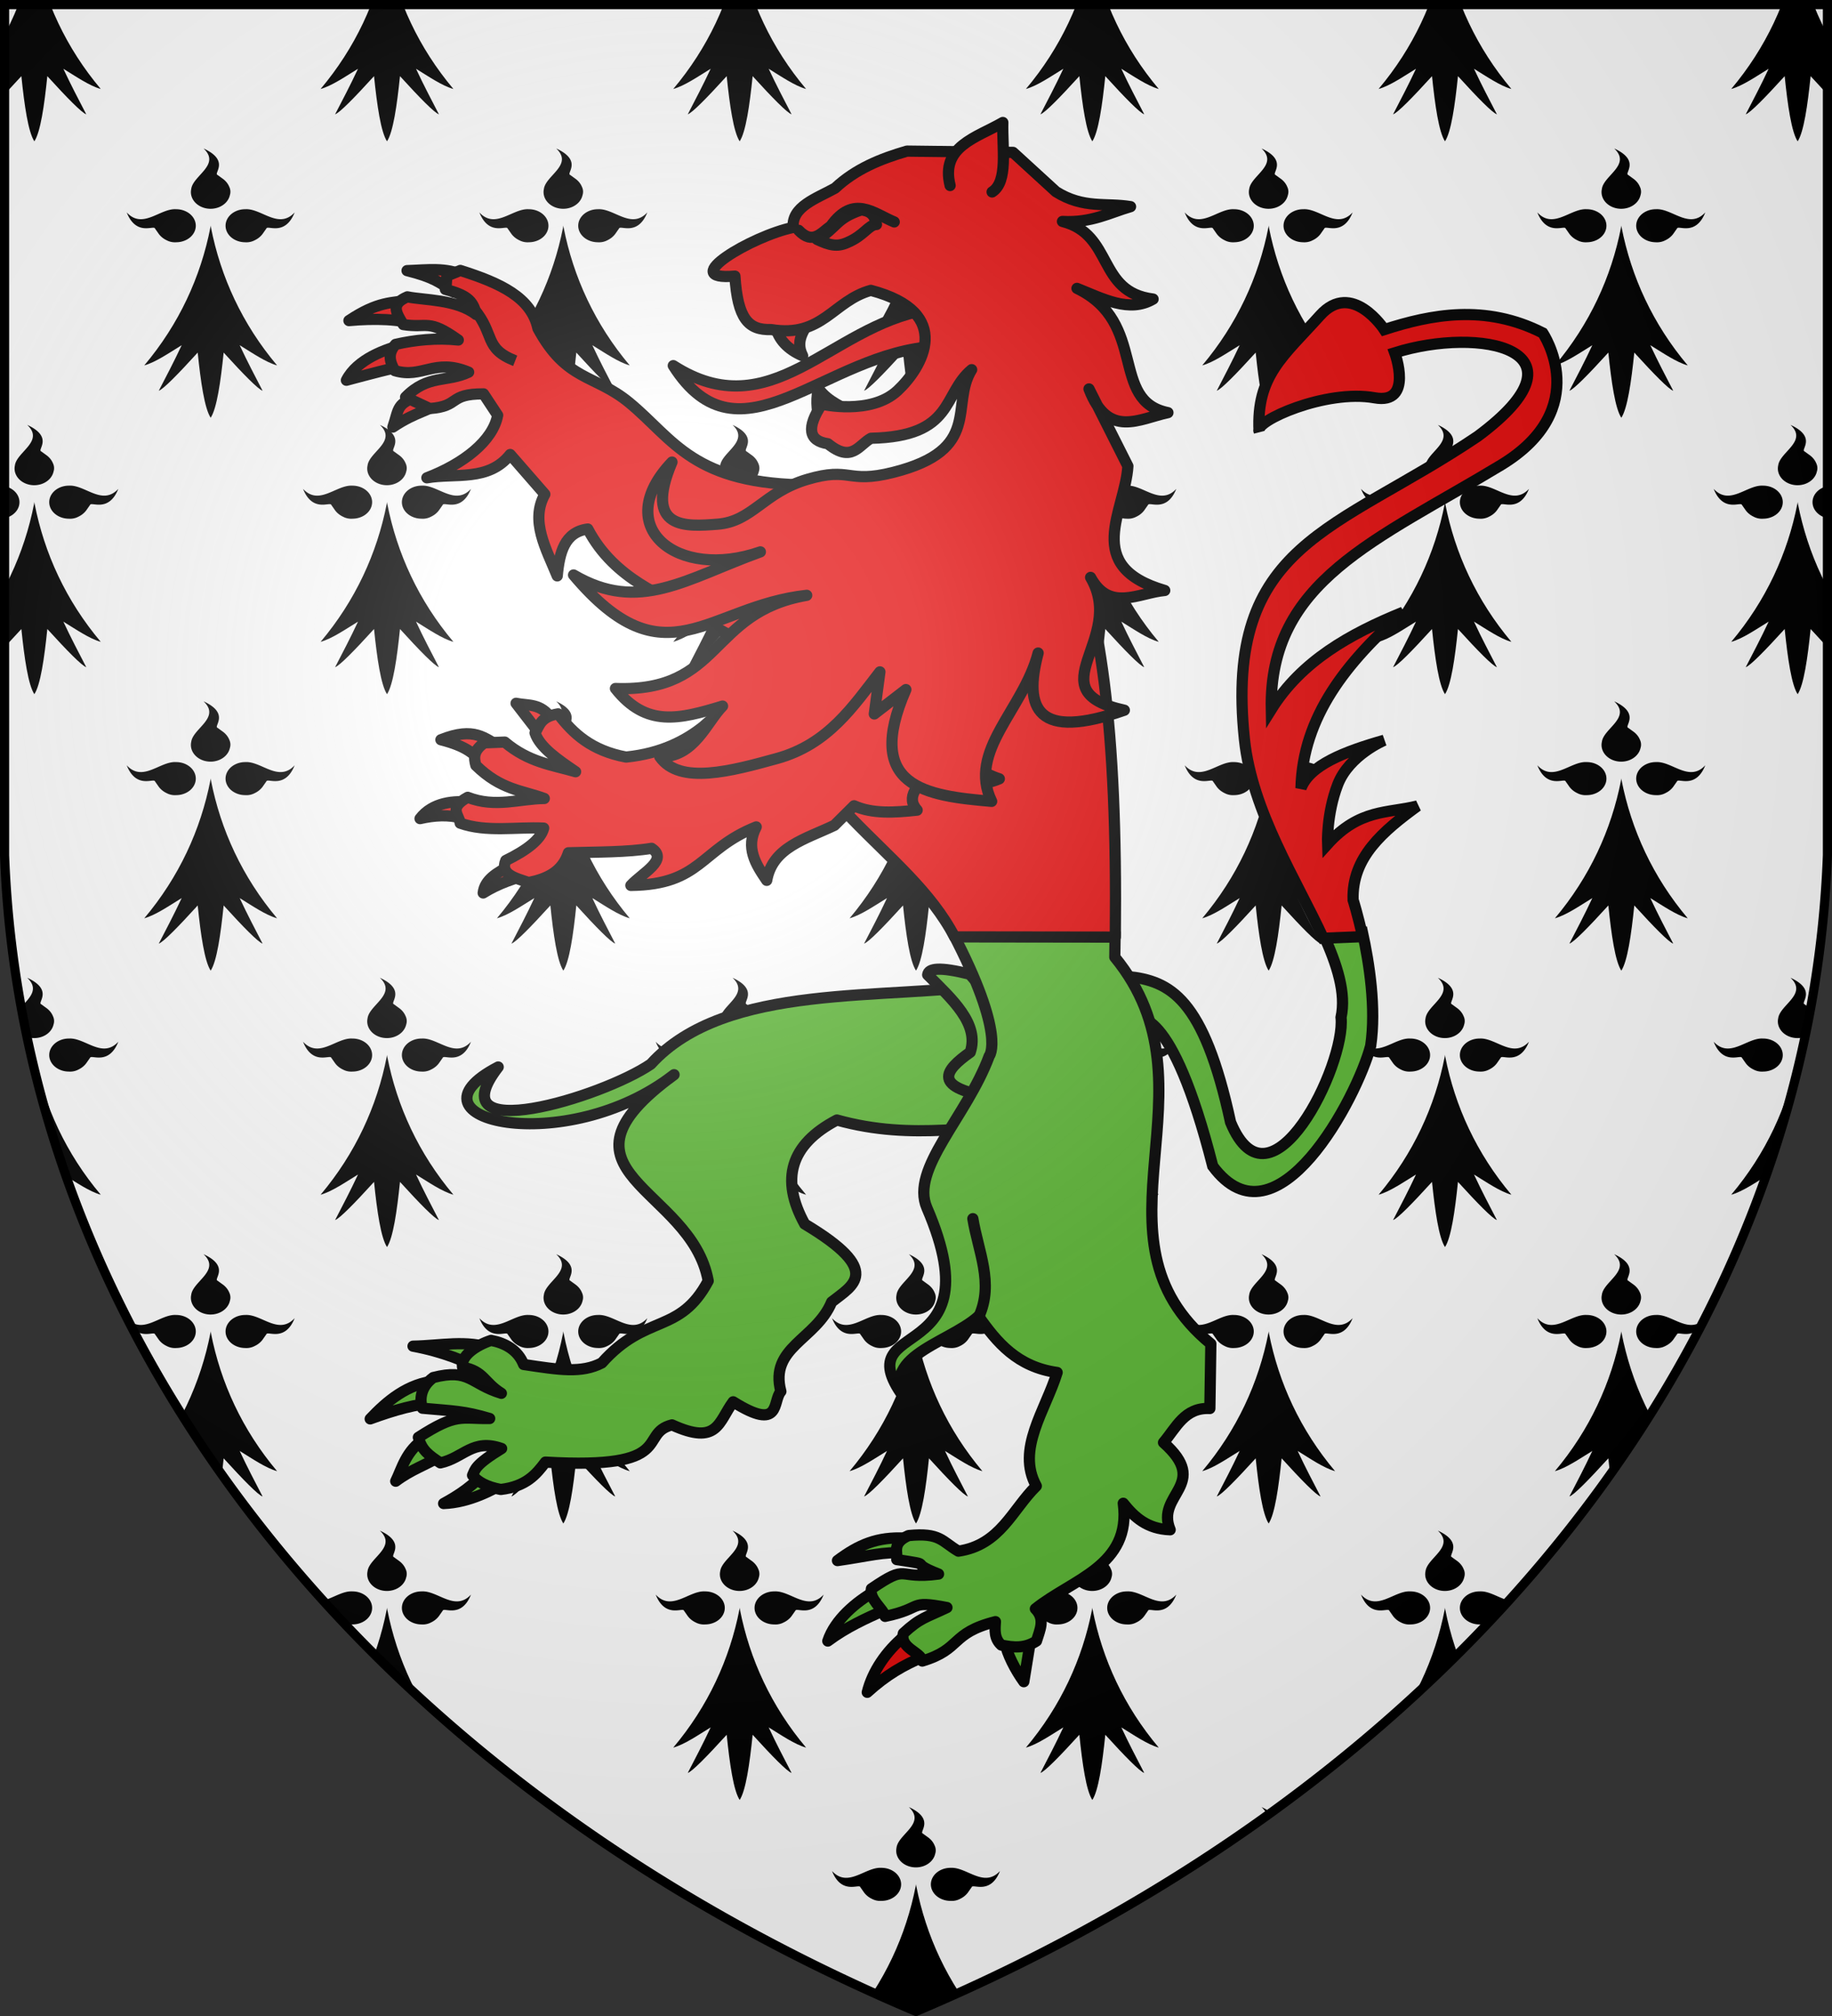 <svg xmlns="http://www.w3.org/2000/svg" xmlns:xlink="http://www.w3.org/1999/xlink" xml:space="preserve" width="600" height="660"><rect width="100%" height="100%" fill="#333333" stroke="none"/><radialGradient id="h" cx="221" cy="226" r="300" gradientTransform="translate(-77 -85)scale(1.35)" gradientUnits="userSpaceOnUse"><stop offset="0" stop-color="#fff" stop-opacity=".3"/><stop offset=".2" stop-color="#fff" stop-opacity=".25"/><stop offset=".6" stop-color="#666" stop-opacity=".13"/><stop offset="1" stop-opacity=".13"/></radialGradient><clipPath id="b"><path id="a" d="M1.5 1.5h597V280A570 445 0 0 1 300 658.5 570 445 0 0 1 1.5 280Z"/></clipPath><use xlink:href="#a" fill="#fff"/><g clip-path="url(#b)"><g id="g"><g id="f"><g id="d" fill="#000" transform="matrix(1.25 0 0 1.05 -75 56)"><path d="M296.6 56.6c-5.2 6.8-9 11.4-10.2 11.9 2-4.6 4-9.1 6-14.2-3.3 2.4-6.8 5.3-9.8 6.3 9.1-12.87 14.78-27.54 17.34-43.1l.06-.5.06.5c2.56 15.56 8.23 30.23 17.34 43.1-3-1-6.5-3.9-9.8-6.3 2 5.1 4 9.6 6 14.2-1.2-.5-5-5.1-10.2-11.9-.79 9.17-1.8 17.44-3.4 20.32 0 0 .01.01 0 0-1.6-2.88-2.61-11.15-3.4-20.32"/><path id="c" d="M285.4 17.9c-.3-1.1-4.9 2.5-7.4-5 4.2 5.4 8.7-1.3 12.9-1a5.1 5.1 0 0 1 .1 10.3 4 4 0 0 1-2.5-.6c-.9-.5-1.6-1.2-2.1-2z"/><use xlink:href="#c" x="-600" transform="scale(-1 1)"/><use xlink:href="#c" transform="scale(-1 1.01)rotate(80 1.78 -340.34)"/></g><g id="e"><use xlink:href="#d" x="-346.5"/><use xlink:href="#d" x="-231"/><use xlink:href="#d" x="-115.5"/></g><use xlink:href="#e" x="462"/></g><use xlink:href="#f" x="-57.75" y="-90.5"/><use xlink:href="#f" x="-57.75" y="90.5"/><use xlink:href="#f" y="181"/></g><use xlink:href="#g" y="362"/></g><path d="M296.153 535.66c-5.943 5.003-10.387 11.446-12.114 18.368 6.265-5.699 11.784-8.858 18.662-11.758z" style="fill:#e20909;fill-opacity:1;fill-rule:evenodd;stroke:#000;stroke-width:3.671;stroke-linecap:round;stroke-linejoin:round;stroke-miterlimit:4;stroke-dasharray:none;stroke-opacity:1"/><g style="fill:#5ab532;fill-opacity:1"><path d="M-134.78 298.379c4.67 10.224 7.585 19.45 5.887 27.363 1.596 15.478-23.08 65.988-36.183 34.34-8.815-40.765-19.838-46.314-33.834-47.74l1.114 13.564c2.291-.367 13.25-4.87 26.884 48.535 20.847 28.073 47.318-22.635 51.728-39.398 1.823-12.353-.478-27.088-2.704-37.195z" style="display:inline;fill:#5ab532;fill-opacity:1;fill-rule:evenodd;stroke:#000;stroke-width:3.671;stroke-linecap:butt;stroke-linejoin:miter;stroke-miterlimit:4;stroke-dasharray:none;stroke-opacity:1" transform="translate(568.102 7.332)"/><path d="M-409.45 474.26c-2.803 4.396-8.935 8.228-13.367 10.636 8.56-.335 15.992-4.44 21.361-7.508zM-428.94 463.62c-6.197 3.81-7.585 10.037-9.56 13.97 5.246-3.926 9.536-5.111 14.884-8.359zM-424.98 444.697c-9.685.777-16.575 6.889-21.88 12.488 7.988-2.897 14.968-4.949 22.538-5.414 5.172-2.483-.896-6.384-.658-7.074M-406.61 434.27c-8.698-3.107-17.136-1.032-26.224-.89 9.643 1.763 17.233 4.935 24.34 8.439z" style="fill:#5ab532;fill-opacity:1;fill-rule:evenodd;stroke:#000;stroke-width:3.671;stroke-linecap:round;stroke-linejoin:round;stroke-miterlimit:4;stroke-dasharray:none;stroke-opacity:1" transform="translate(568.102 7.332)"/><path d="M-241.327 314.684c-36.666 5.73-88.925-.844-113.624 26.364-16 10.93-70.407 27.34-49.984.931-33.32 17.282 22.168 30.157 57.596 2.524-44.025 32.076 5.625 36.572 11.184 67.508-9.433 17.671-20.307 10.517-34.838 26.85-6.688 3.48-14.005 2.247-25.614.509-1.92-4.834-6.152-7.021-10.672-7.886-4.655 1.541-10.026 4.936-9.347 8.769 7.077 1.285 6.972 4.997 12.725 8.56-10.263-3.133-10.34-8.22-22.308-5.168-4.674 3.43-4.32 8.016-3.537 10.049 10.196.927 13.663.864 22.018 3.364-9.492.167-10.72-1.975-23.357 6.176 1.104 4.167 3.32 5.788 7.204 8.354 7.624-1.647 10.6-8.054 20.064-4.705-8.85 5.416-8.61 6.84-9.519 8.768 1.7 2.152 4.611 3.772 9.232 4.64 8.307-.99 11.585-4.907 14.631-8.958 43.418 2.535 30.135-9.317 41.456-12.186 15.061 6.873 15.182-.99 20.035-7.558 15.908 9.96 12.777-.206 15.627-3.388-3.846-14.544 11.517-16.905 16.63-29.286 6.923-5.503 17.081-10.02-8.83-25.532-8.045-14.619-4.763-26.033 10.544-34.045 25.338 7.051 45.469 1.21 68.203 1.816z" style="fill:#5ab532;fill-rule:evenodd;stroke:#000;stroke-width:3.671;stroke-linecap:round;stroke-linejoin:round;stroke-miterlimit:4;stroke-dasharray:none;stroke-opacity:1;fill-opacity:1" transform="translate(568.102 7.332)"/><path d="M-264.277 311.802c8.081 8.07 17.003 16.05 13.942 25.341-8.456 6.022-13.06 11.689 8.435 14.953l8.268-21.185L-250.5 311.6c-9.863-2.465-13.52-1.948-13.777.203" style="fill:#5ab532;fill-rule:evenodd;stroke:#000;stroke-width:3.671;stroke-linecap:round;stroke-linejoin:round;stroke-miterlimit:4;stroke-dasharray:none;stroke-opacity:1;fill-opacity:1" transform="translate(568.102 7.332)"/><path d="M-271.572 496.22c-9.187-.505-15.359 2.18-22.251 7.354 10.59-1.51 14.825-2.963 22.04-2.475zM-281.6 513.603c-6.09 3.513-13.055 9.248-15.386 16.31 6.217-4.63 12.636-7.461 18.42-10.062zM-238.993 530.214c.616 3.82 3.483 9.27 6.197 13.01l2.242-13.793z" style="fill:#5ab532;fill-opacity:1;fill-rule:evenodd;stroke:#000;stroke-width:3.671;stroke-linecap:round;stroke-linejoin:round;stroke-miterlimit:4;stroke-dasharray:none;stroke-opacity:1" transform="translate(568.102 7.332)"/><path d="M-256.164 297.934c17.727 33.912 12.046 40.457 12.046 40.457-7.403 20-25.923 36.935-20.425 49.674 24.004 55.62-31.998 33.485-4.21 66.254-15.165-16.817 10.866-21.432 21.13-30.752 6.042 8.62 12.73 16.61 25.753 18.427-3.83 12.445-13.468 25.107-6.833 37.162-7.885 7.718-11.79 19.33-25.517 21.33-5.44-3.186-5.937-6.137-16.323-5.1-5.603 2.455-3.48 5.605-3.86 7.865 13.467 2.052 2.764.475 13.688 4.732-14.173 1.886-9.447-3.726-21.992 4.818-.808 3.455 3.854 6.452 4.482 9.041 12.854-2.666 7.311-5.385 20.26-2.892-7.021 3.356-8.714 3.304-14.273 8.445-1.309 4.868 5.897 6.164 6.196 9.07 13.062-3.949 9.008-9.094 23.959-12.896-.19 2.753-.435 5.518 1.932 7.665 3.96.808 7.674 1.166 11.511-1.332 1.047-3.553 2.998-7.14-.368-10.529 12.062-9.715 31.53-14.007 28.787-34.563 3.603 4.51 7.769 8.422 15.362 8.68-4.918-11.707 13.381-14.73-2.18-28.56 4.16-4.868 6.895-11.56 15.18-11.143l.324-21.163c-42.56-34.881 3.933-83.495-31.461-126.613q.068-4.075.11-8.008z" style="fill:#5ab532;fill-rule:evenodd;stroke:#000;stroke-width:3.671;stroke-linecap:round;stroke-linejoin:round;stroke-miterlimit:4;stroke-dasharray:none;stroke-opacity:1;fill-opacity:1" transform="translate(568.102 7.332)"/><path d="M-247.5 423.658c4.963-10.883-.253-21.386-1.982-32.02" style="fill:#5ab532;fill-rule:evenodd;stroke:#000;stroke-width:3.671;stroke-linecap:round;stroke-linejoin:round;stroke-miterlimit:4;stroke-dasharray:none;stroke-opacity:1;fill-opacity:1" transform="translate(568.102 7.332)"/></g><g style="fill:#e20909;fill-opacity:1"><path d="M-121.888 297.848c-1.58-7.177-3.122-12.02-3.122-12.02-.466-14.013 9.92-22.584 21.09-30.762-9.656 2.472-18.916.815-29.458 12.507 0 0-.408-9.804 3.336-19.52s15.241-14.495 15.241-14.495c-13.148 3.745-24.429 8.175-27.28 15.698.537-23.378 14.928-41.307 33.451-57.612-17.42 7.075-33.287 15.96-43.173 31.806-.852-42.114 34.444-55.327 75.188-79.961C-46.036 125-62.893 100.22-62.893 100.22c-18.886-9.6-36.722-6.01-51.902-1.107 0 0-10.59-16.241-21.008-4.659-12.082 13.433-20.906 19.734-20.007 37.914-1.614-3.281 21.858-13.804 37.844-10.925 12.87 2.318 6.601-14.735 6.601-14.735 27.796-8.756 65.681-1.19 27.148 27.356-46.28 31.209-83.163 34.646-76.384 99.19 2.5 23.81 17.171 46.181 25.822 65.125z" style="display:inline;fill:#e20909;fill-opacity:1;fill-rule:evenodd;stroke:#000;stroke-width:3.671;stroke-linecap:butt;stroke-linejoin:miter;stroke-miterlimit:4;stroke-dasharray:none;stroke-opacity:1" transform="translate(568.165 8.788)"/><path d="M-435.686 103.962c-6.145 1.445-15.514 4.854-19.027 11.737 8.046-2.124 14.424-3.914 20.1-4.828zM-433.755 89.407c-6.23 1.06-10.538.37-20.131 6.764 8.313-.765 17.082-.542 22.383 1.49zM-416.248 81.492c-5.653-2.871-12.225-1.875-18.606-1.685 8.526 2.135 10.78 3.84 15.374 7.064zM-430.406 120.689c-8.154 2.488-6.987 4.26-9.09 10.339 7.79-5.284 12.566-5.338 15.873-8.611z" style="fill:#e20909;fill-opacity:1;fill-rule:evenodd;stroke:#000;stroke-width:3.671;stroke-linecap:round;stroke-linejoin:round;stroke-miterlimit:4;stroke-dasharray:none;stroke-opacity:1" transform="translate(568.165 8.788)"/><path d="M-391.99 98.728c9.389 17.378 18.549 14.958 29.838 24.238 14.73 12.107 20.925 27.02 59.76 27.02l-10.633 58.342-30.725-17.36c-6.22-4.802-23.004-9.55-31.904-26.57-7.56.985-9.308 7.658-10.01 15.356-3.68-8.976-8.91-17.996-4.06-26.728l-11.348-13.016c-7.106 8.93-17.903 6.009-27.286 7.628 12.065-4.607 21.64-12.154 23.186-20.474l-4.625-7.007c-11.762-.012-7.456 4.06-17.603 4.804l-7.938-3.72c7.284-7.48 13.594-4.806 20.66-8.188-11.187-4.7-15.206 2.206-24.18-.495-2.09-3.523-1.984-6.045.237-8.602 6.201-1.44 13.563-2.198 20.555-1.428-9.893-7.078-9.929-3.784-18.012-5.056-2.624-4.204-3.996-6.803 1.331-9.083 5.334 1.123 16.034.75 22.495 5.77-.85-4.875-3.668-6.48-10.054-8.217 1.262-5.398-1.63-3.434 4.905-6.192 13.147 4.158 23.232 8.843 25.41 18.978" style="fill:#e20909;fill-opacity:1;fill-rule:evenodd;stroke:#000;stroke-width:3.671;stroke-linecap:round;stroke-linejoin:round;stroke-miterlimit:4;stroke-dasharray:none;stroke-opacity:1" transform="translate(568.165 8.788)"/><path d="M-202.887 298.003c.729-69.501-4.833-106.73-16.686-137.668l-100.798 45.183c12.116 49.567 49.33 62.733 64.845 92.416zM-387.538 226.532c-3.447-5.212-7.637-4.23-11.608-5.075l7.609 9.851zM-404.182 235.746c-5.33-2.723-8.43-6.792-19.582-2.353 8.521 2.179 10.917 4.586 14.233 8.281zM-413.25 253.93c-6.31-.805-13.332.014-17.348 5.275 4.602-1.037 9.231-1.38 13.921-.079zM-401.06 274.627c-4.219 2.237-8.351 4.525-8.857 8.923 4.937-3.1 10.454-4.956 16.195-6.333z" style="fill:#e20909;fill-opacity:1;fill-rule:evenodd;stroke:#000;stroke-width:3.671;stroke-linecap:round;stroke-linejoin:round;stroke-miterlimit:4;stroke-dasharray:none;stroke-opacity:1" transform="translate(568.165 8.788)"/><path d="M-385.37 224.91c-5.767.93-6.058 3.795-7.566 6.23 1.54 4.733 7.427 8.726 13.286 12.724-7.696-2.24-15.339-3.066-23.2-9.71l-6.674.25c-3.717 2.562-3.448 4.975-2.788 7.374 8.196 8.037 15.09 8.16 22.406 10.84-8.311.094-15.975 3.138-25.079-.385-6.45 3.479-2.783 5.776-2.469 8.464 8.582 3.05 18.21 1.205 27.353 1.623-.947 3.729-5.52 7.235-12.415 10.599-1.933 4.554 3.103 5.73 7.51 7.21 5.894-1.193 10.983-3.445 13.004-9.739 9.384-.262 19.279-.15 27.237-1.457 5.696 3.753-3.023 8.045-6.787 12.15 23.13-.258 22.662-11.82 41.059-19.158-3.557 6.758-.234 12.162 3.438 17.498 1.908-10.873 12.734-13.503 22.163-18.013l6.445-6.41c6.04 2.717 13.29 2.235 20.662 1.433-3.775-4.119-.374-8.505 6.198-13.01 9.811 5.838 15.597 4.864 20.71 2.752-21.36-6.871-6.04-27.991-6.615-42.937l-32.133-25.24-58.247 51.087c-5.634 4.479-13.557 8.791-25.248 9.976-11.324-2.108-17.387-7.73-22.25-14.152M-300.08 129.821c-.037-3.802-1.142-6.305-.073-11.455 3.26 4.566 8.162 6.028 12.38 8.78" style="fill:#e20909;fill-opacity:1;fill-rule:evenodd;stroke:#000;stroke-width:3.671;stroke-linecap:round;stroke-linejoin:round;stroke-miterlimit:4;stroke-dasharray:none;stroke-opacity:1" transform="translate(568.165 8.788)"/><path d="M-265.036 92.733c-31.193 5.33-50.555 38.81-82.625 18.182 21.748 34.291 49.627-4.41 86.06-6.31z" style="fill:#e20909;fill-opacity:1;fill-rule:evenodd;stroke:#000;stroke-width:3.671;stroke-linecap:round;stroke-linejoin:round;stroke-miterlimit:4;stroke-dasharray:none;stroke-opacity:1" transform="translate(568.165 8.788)"/><path d="M-314.276 97.856c1.044 4.588 4.193 7.763 8.985 9.837-2.876-5.6 1.424-9.526 3.827-13.895" style="fill:#e20909;fill-opacity:1;fill-rule:evenodd;stroke:#000;stroke-width:3.671;stroke-linecap:round;stroke-linejoin:round;stroke-miterlimit:4;stroke-dasharray:none;stroke-opacity:1" transform="translate(568.165 8.788)"/><path d="m-279.985 211.167-1.838 13.782 10.348-7.984c-13.948 32.012 6.544 34.75 28.09 36.592-8.026-16.556 10.363-29.906 15.224-48.554-4.876 18.393-.28 28.729 28.234 18.718-29.406-6.437.948-23.054-11.06-43.48 6.223 11.45 15.784 5.04 24.29 4.28-27.183-7.894-12.951-25.939-12.07-40.711l-12.742-25.271c6.272 16.39 16.456 9.764 25.853 7.764-19.256-3.883-6.407-29.406-29.785-40.685 8.505 3.38 17.129 8.109 24.927 3.504-18.5-2.31-12.777-21.1-29.688-25.411 9.539.52 15.286-2.81 22.307-4.848-8.078-1.34-15.407.766-24.423-4.889l-14.074-12.873-34.729-.419c-8.616 2.498-16.82 5.824-23.543 12.127-6.261 3.46-14.284 6.057-13.719 12.859-13.354 2.72-38.576 17.588-19.09 15.938.905 13.93 4.37 17.737 11.857 17.497 16.807 2.772 20.34-9.443 32.654-12.831 27.708 7.28 16.777 25.345 8.746 32.83-8.729 8.136-24.812 4.437-24.812 4.437q-7.566 11.52 2.008 12.946c7.839 6.394 10.106.366 14.11-1.792 27.499-.597 23.283-14.432 32.977-22.461-7.198 11.592 3.776 26.195-25.718 33.629-15.23 3.845-13.716-1.958-28.1 2.283-14.382 4.24-17.997 13.809-29.432 14.68-10.222.78-24.35 1.947-14.892-20.342-20.307 21.219 1.716 38.92 28.943 29.397-24.465 8.826-39.64 20.205-61.187 7.562 30.136 35.732 43.865 10.223 76.361 6.665-32.2 5.549-27.59 31.772-62.645 30.502 10.105 12.782 20.908 10.084 35.083 5.759-5.196 5.237-9.312 16.92-20.563 16.577 6.495 9.35 23.618 4.654 38.388.579 16.804-4.637 24.93-17.083 33.71-28.356" style="fill:#e20909;fill-opacity:1;fill-rule:evenodd;stroke:#000;stroke-width:3.671;stroke-linecap:round;stroke-linejoin:round;stroke-miterlimit:4;stroke-dasharray:none;stroke-opacity:1" transform="translate(568.165 8.788)"/><path d="M-256.992 51.95c-3.238-12.841 8.656-15.65 17.264-20.639-.234 8.536 1.799 19.373-3.514 22.75M-306.595 66.617c4.67 4.889 7.38.764 10.52-1.385 7.469-10.441 14.029-4.143 20.78-1.362" style="fill:#e20909;fill-opacity:1;fill-rule:evenodd;stroke:#000;stroke-width:3.671;stroke-linecap:round;stroke-linejoin:round;stroke-miterlimit:4;stroke-dasharray:none;stroke-opacity:1" transform="translate(568.165 8.788)"/><path d="M-300.55 69.614c4.119 1.912 6.53 2.527 9.902 1.003 5.506-2.293 6.858-5.807 9.539-5.903-.494-2.266-1.213-4.402-5.023-4.767-8.477 2.835-7.754 5.753-14.417 9.667" style="fill:#e20909;fill-opacity:1;fill-rule:evenodd;stroke:#000;stroke-width:3.671;stroke-linecap:round;stroke-linejoin:round;stroke-miterlimit:4;stroke-dasharray:none;stroke-opacity:1" transform="translate(568.165 8.788)"/><path d="M-412.982 92.298c7.076 8.43 3.141 12.94 13.542 17.034" style="fill:#e20909;fill-opacity:1;fill-rule:evenodd;stroke:#000;stroke-width:3.671;stroke-linecap:butt;stroke-linejoin:miter;stroke-miterlimit:4;stroke-dasharray:none;stroke-opacity:1" transform="translate(568.165 8.788)"/></g><use xlink:href="#a" fill="url(#h)" stroke="#000" stroke-width="3"/></svg>